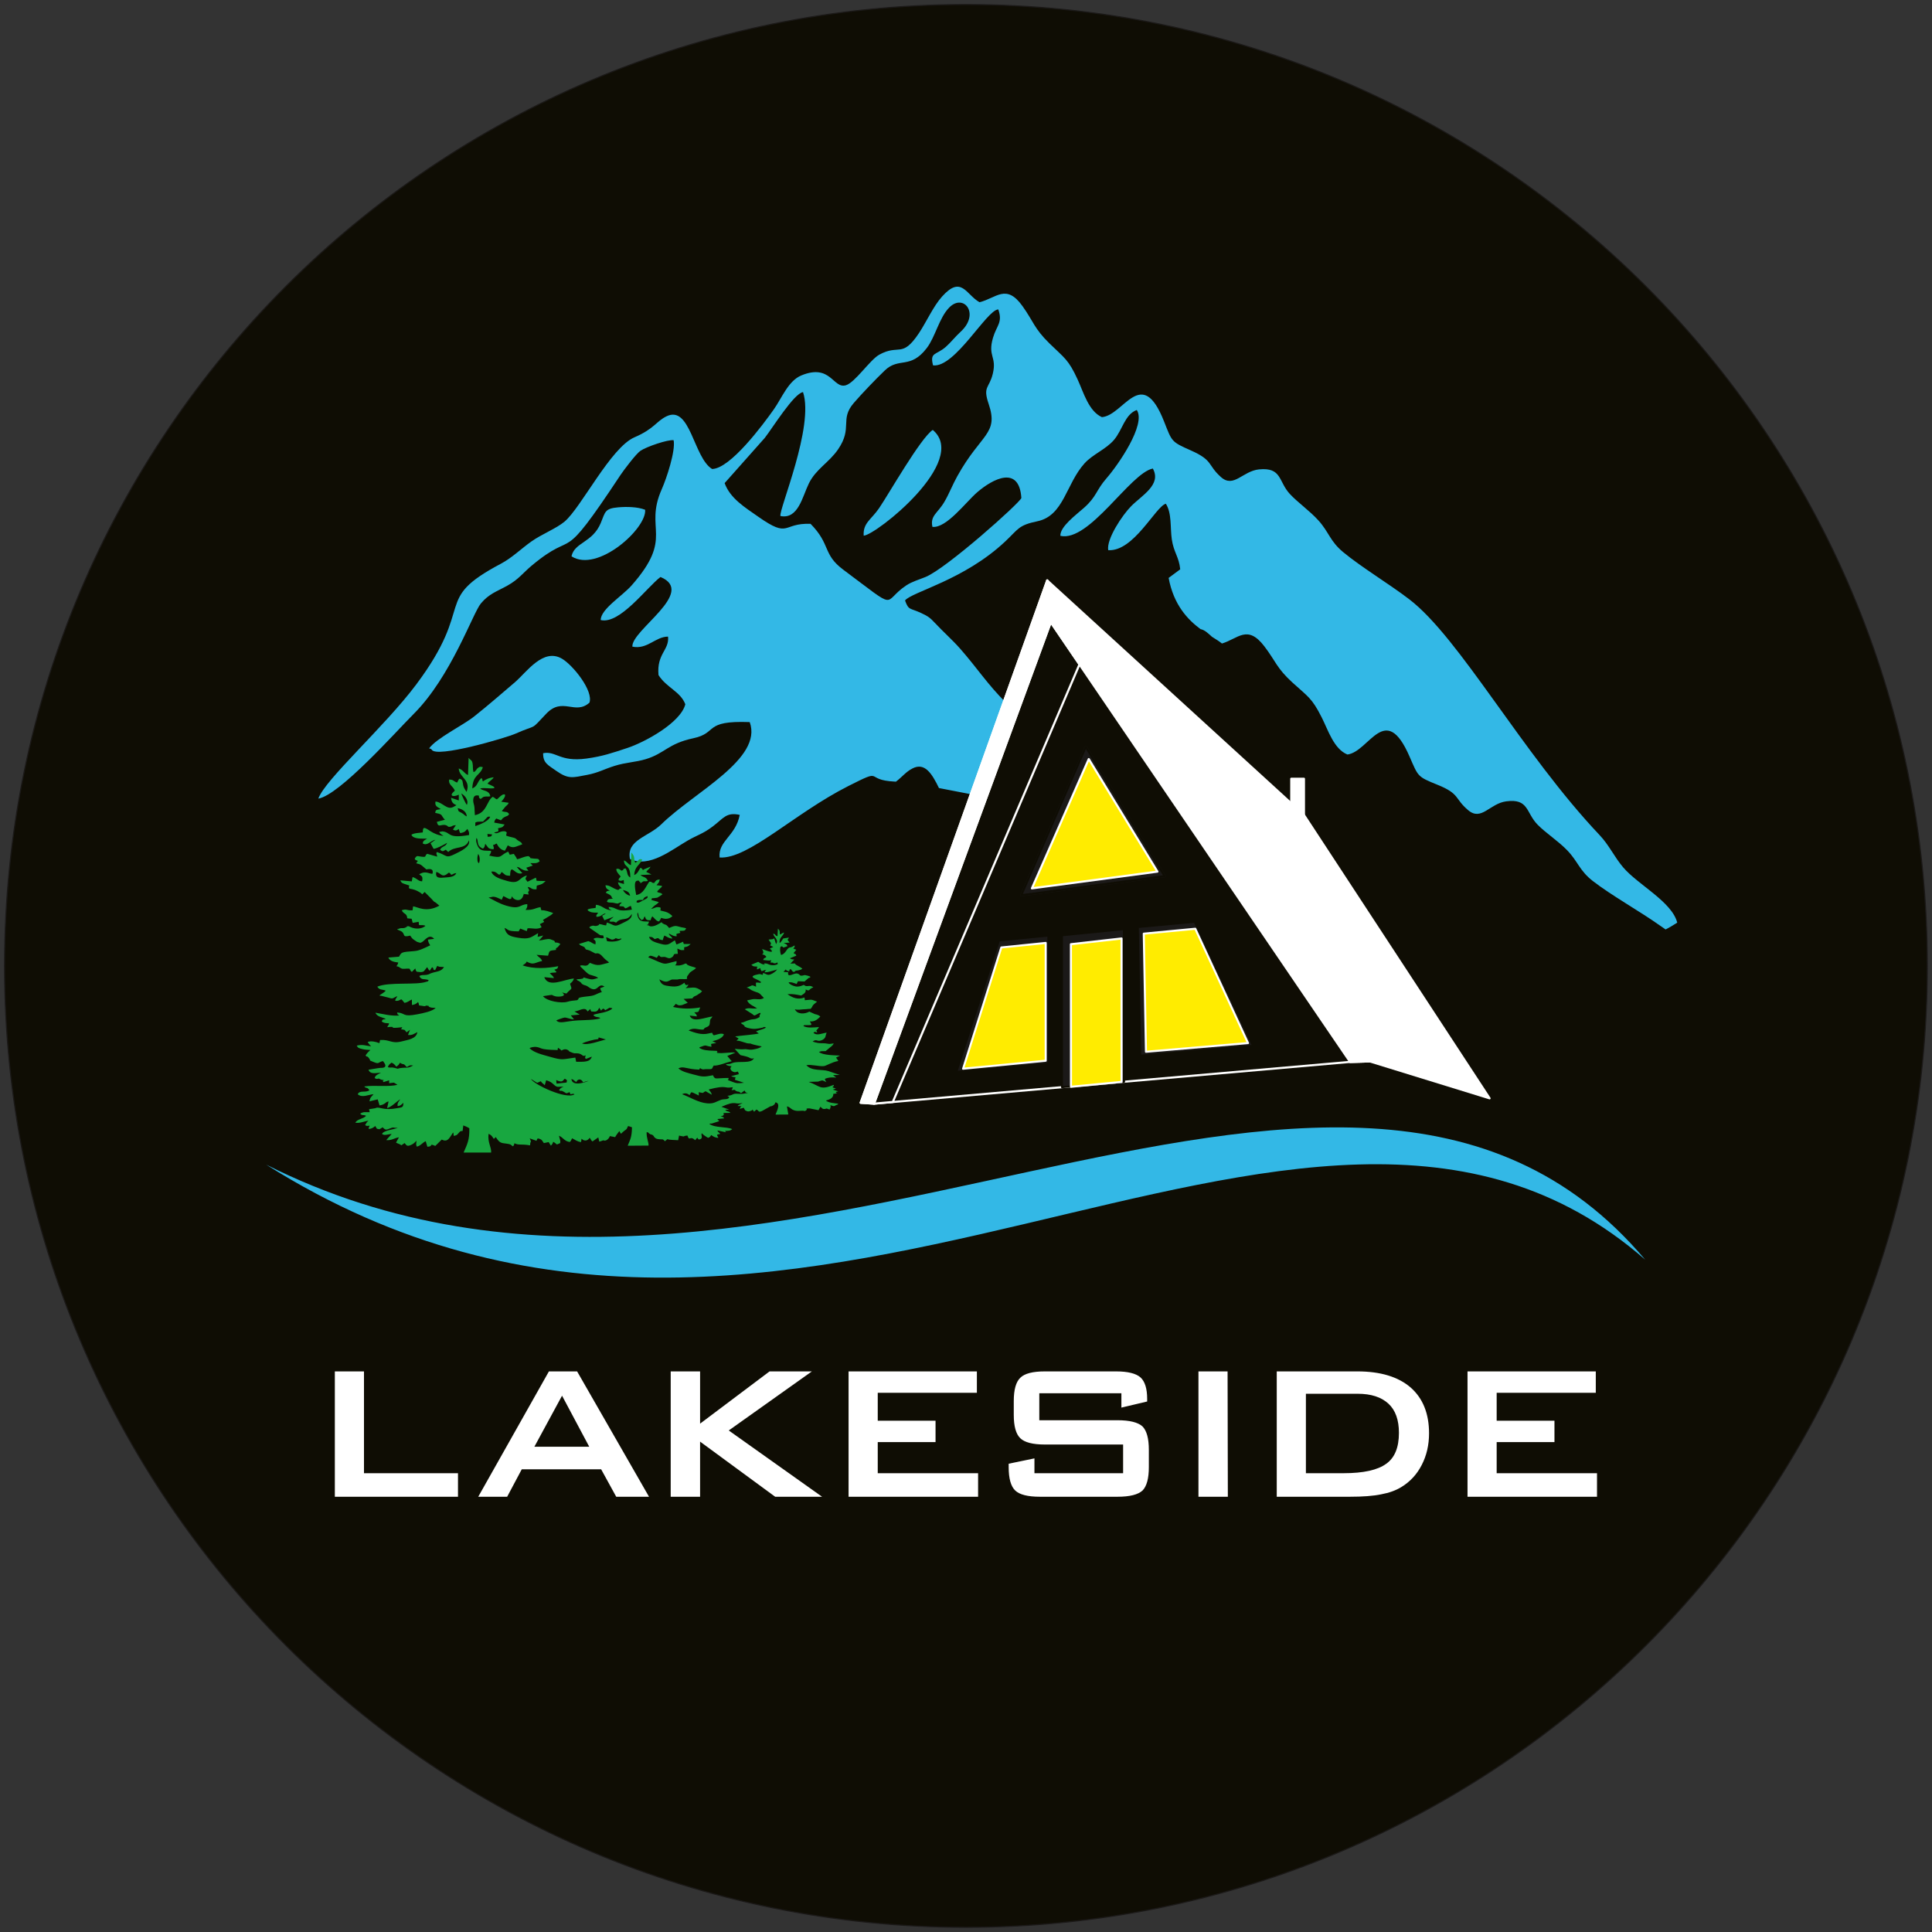 <?xml version="1.0" encoding="UTF-8" standalone="no"?> <svg xmlns="http://www.w3.org/2000/svg" xmlns:xlink="http://www.w3.org/1999/xlink" xmlns:serif="http://www.serif.com/" width="100%" height="100%" viewBox="0 0 4167 4167" version="1.1" xml:space="preserve" style="fill-rule:evenodd;clip-rule:evenodd;"><rect x="0" y="0" width="4167" height="4167" fill="#333333" stroke="none"/><path d="M2083.31,9.809c1145.18,-0 2073.55,928.365 2073.55,2073.48c-0,1145.2 -928.365,2073.57 -2073.55,2073.57c-1145.13,-0 -2073.5,-928.365 -2073.5,-2073.57c-0,-1145.12 928.365,-2073.48 2073.5,-2073.48Z" style="fill:#0f0d04;stroke:#1b1918;stroke-width:2.36px;"></path><path d="M722.19,3228.23l0,-270.344l62.858,-0l0,219.569l202.754,0l0,50.775l-265.612,-0Zm430.379,-107.902l118.316,-0l-58.65,-110.063l-59.666,110.063Zm-121.082,107.902l152.421,-270.344l60.828,-0l155.091,270.344l-70.734,-0l-32.485,-59.158l-171.284,0l-31.47,59.158l-62.367,-0Zm415.103,-0l-0,-270.344l63.382,-0l-0,112.683l149.851,-112.683l91.266,-0l-179.274,127.402l201.28,142.942l-101.172,-0l-161.951,-118.889l-0,118.889l-63.382,-0Zm383.632,-0l0,-270.344l276.747,-0l-0,46.108l-213.823,-0l0,60.254l124.668,0l0,46.108l-124.668,0l0,67.099l216.442,0l0,50.775l-279.366,-0Zm588.418,-223.156l-177.048,0l0,58.143l168.664,-0c26.296,-0 44.324,4.552 54.049,13.492c9.022,9.284 13.558,26.034 13.558,50.348l-0,37.152c-0,24.495 -4.536,41.262 -13.558,50.529c-9.725,8.956 -27.753,13.492 -54.049,13.492l-167.125,-0c-26.476,-0 -44.258,-4.536 -53.525,-13.492c-9.349,-9.022 -14.081,-25.772 -14.081,-50.529l-0,-7.221l55.588,-11.51l0,31.977l191.243,0l0,-61.859l-168.729,-0c-26.1,-0 -43.751,-4.536 -53.018,-13.557c-9.349,-8.957 -14.081,-25.707 -14.081,-50.267l-0,-29.931c-0,-24.56 4.732,-41.327 14.081,-50.218c9.202,-9.202 26.787,-13.737 53.018,-13.737l153.502,-0c25.51,-0 43.177,4.404 52.952,13.164c9.398,8.76 14.147,24.118 14.147,46.059l-0,5.682l-55.588,13.18l-0,-30.897Zm166.224,223.156l0,-270.344l62.809,-0l0.573,270.344l-63.382,-0Zm231.735,-50.775l81.229,0c43.047,0 73.747,-6.844 92.167,-20.467c18.159,-12.918 27.246,-34.99 27.246,-66.525c-0,-27.95 -7.483,-48.925 -22.514,-62.875c-15.424,-14.327 -37.61,-21.482 -66.46,-21.482l-111.668,-0l0,171.349Zm-62.874,50.775l-0,-270.344l173.969,-0c49.628,-0 87.942,11.576 114.746,34.663c26.541,23.348 39.771,56.341 39.771,98.945c0,25.003 -5.239,47.713 -15.735,68.114c-10.348,20.271 -25.002,36.137 -43.996,47.713c-11.838,7.286 -26.345,12.542 -43.488,15.669c-16.766,3.521 -39.28,5.24 -67.541,5.24l-157.726,-0Zm411.451,-0l0,-270.344l276.681,-0l-0,46.108l-213.806,-0l-0,60.254l124.652,0l-0,46.108l-124.652,0l-0,67.099l216.426,0l-0,50.775l-279.301,-0Z" style="fill:#fff;"></path><path d="M574.058,2511.89c1078.09,543.472 2318.78,-571.47 2974.36,205.063c-743.655,-650.277 -1835.31,513.393 -2974.36,-205.063Z" style="fill:#33b8e6;"></path><path d="M2012.43,788.061c47.336,5.633 115.843,-120.117 140.714,-120.69c9.988,28.589 -3.635,34.352 -11.445,61.205c-11.838,40.623 8.694,40.05 -0.442,77.709c-7.745,31.732 -21.941,26.672 -8.957,64.725c22.318,65.69 -16.308,63.513 -67.802,156.514c-10.299,18.552 -17.144,36.972 -27.508,54.688c-14.507,24.937 -31.274,29.8 -25.903,54.164c30.258,3.455 72.404,-53.902 96.833,-74.827c33.517,-28.785 90.251,-58.781 94.983,12.542c-2.881,10.299 -161.23,151.767 -206.52,170.318c-14.261,5.894 -29.095,9.857 -41.834,18.289c-54.36,36.333 -12.526,57.832 -135.852,-34.024c-44.699,-33.32 -26.41,-54.164 -70.471,-98.88c-61.794,-2.178 -44.389,32.616 -112.503,-15.097c-28.719,-20.139 -60.959,-39.656 -72.797,-72.715l86.665,-97.602c16.374,-20.975 62.94,-96.13 82.392,-98.635c24.61,73.878 -52.264,253.037 -48.744,267.233c38.445,7.679 47.336,-41.834 61.401,-70.357c15.293,-31.143 43.554,-44.962 63.054,-73.55c32.109,-46.943 2.817,-64.086 33.845,-99.977c17.781,-20.598 47.074,-51.102 66.771,-70.03c30.569,-29.423 54.933,-1.785 90.497,-48.22c18.748,-24.495 26.672,-65.183 48.367,-87.369c30.946,-31.798 67.214,12.984 24.937,51.871c-11.707,10.676 -21.94,23.922 -32.37,32.993c-21.171,18.289 -34.663,10.757 -27.311,39.722Zm-476.553,223.467c-40.099,-24.43 -46.763,-138.341 -98.111,-113.715c-22.448,10.741 -26.23,26.869 -69.276,45.355c-51.233,21.99 -115.123,151.832 -150.817,181.828c-17.585,14.786 -49.367,27.181 -71.373,42.735c-22.251,15.719 -41.834,35.302 -65.69,47.959c-149.851,79.379 -52.576,86.468 -182.926,260.7c-67.721,90.562 -196.728,204.866 -211.121,246.111c46.174,-7.794 166.798,-143.777 205.751,-182.729c80.656,-80.591 127.468,-217.327 144.742,-238.056c17.651,-21.236 34.483,-25.903 57.176,-38.559c24.626,-13.689 33.141,-27 52.641,-43.309c99.912,-83.341 55.589,9.923 191.489,-195.451c7.303,-10.937 33.452,-45.551 42.866,-52.002c13.165,-9.022 59.731,-24.823 71.7,-22.907c4.405,23.283 -15.358,82.457 -25.592,105.544c-39.018,87.877 27.639,102.581 -65.166,207.732c-20.222,22.906 -66.968,51.429 -66.461,74.581c41.245,9.841 99.077,-70.357 128.877,-92.871c78.544,32.747 -63.448,114.812 -60.632,150.244c32.551,6.517 49.432,-21.564 76.94,-21.678c2.881,29.407 -24.757,36.513 -20.598,83.014c17.405,27.311 47.336,35.301 57.831,62.94c-10.184,39.968 -87.566,81.933 -125.11,94.262c-32.747,10.823 -53.214,18.044 -88.516,22.841c-57.504,7.745 -65.052,-17.012 -93.067,-11.576c-0.197,21.106 9.726,24.937 28.588,38.249c26.1,18.289 35.252,14.392 66.591,8.449c24.102,-4.618 35.875,-12.166 58.765,-19.321c24.691,-7.745 45.863,-7.941 67.427,-14.523c41.441,-12.592 47.778,-33.452 102.711,-45.159c53.787,-11.445 20.663,-38.56 121.525,-34.794c28.653,79.576 -119.92,150.948 -190.605,220.34c-28.015,27.442 -75.974,33.713 -67.721,74.843c41.752,20.271 90.431,-20.09 124.717,-39.788c21.417,-12.28 32.485,-14.196 53.984,-30.438c23.283,-17.602 28.965,-31.225 58.077,-24.822c-8.891,46.042 -47.025,56.03 -43.439,91.904c61.728,4.094 160.412,-94.721 277.335,-153.944c80.706,-40.868 32.044,-12.984 100.665,-9.726l2.309,0.131c14.703,-11.314 21.04,-20.909 35.563,-28.457c26.853,-14.081 42.408,11.642 57.242,42.211c34.663,6.582 72.404,14.327 109.114,20.663c26.983,-30.454 52.313,-67.672 64.348,-86.026c10.544,-16.063 19.435,-37.103 31.781,-53.476c-21.04,-22.383 -41.966,-46.632 -60.058,-64.594c-40.934,-40.623 -61.974,-74.516 -99.65,-117.366c-16.046,-18.24 -36.464,-36.333 -53.476,-54.557c-11.691,-12.476 -15.669,-15.227 -30.881,-22.333c-24.052,-11.183 -26.426,-4.978 -34.351,-26.918c15.031,-18.748 127.091,-43.62 215.869,-127.027c28.965,-27.18 28.326,-35.17 69.457,-43.75c57.373,-11.952 61.646,-80.394 101.827,-124.914c17.52,-19.435 46.173,-30.307 63.382,-50.398c18.6,-21.678 23.332,-55.129 49.301,-64.724c20.663,31.273 -40.869,119.412 -65.233,147.231c-22.89,26.23 -20.974,39.28 -48.613,63.775c-17.257,15.342 -51.871,40.606 -50.971,60.435c62.547,14.13 150.179,-135.082 199.43,-145.185c19.37,34.663 -23.545,57.815 -46.566,81.033c-19.255,19.386 -53.853,71.258 -49.628,95.114c55.195,3.39 101.745,-93.837 124.259,-100.222c13.246,20.598 9.153,51.806 12.869,76.874c4.208,28.522 15.408,37.282 18.159,64.593l-25.003,18.552c10.741,57.946 40.934,89.809 68.884,110.521c8.76,1.605 16.242,8.825 24.56,16.439c8.629,5.436 16.177,10.037 21.548,14.524c34.728,-10.365 54.884,-41.638 91.266,5.812c24.757,32.305 26.542,47.074 60.582,78.168c33.697,30.815 42.015,32.992 63.563,75.907c13.753,27.312 26.034,67.607 55.146,79.511c47.188,-5.698 81.606,-116.351 134.116,4.535c18.928,43.488 16.684,43.112 60.254,60.762c49.187,19.829 36.202,29.751 66.379,54.999c28.523,23.807 46.304,-14.638 81.868,-19.304c48.94,-6.468 42.211,24.56 67.737,50.463c17.913,18.224 44.323,34.99 64.086,55.506c22.956,23.922 26.296,43.816 55.065,66.019c40.819,31.584 100.877,64.79 145.774,96.702c3.896,2.816 7.548,5.305 11.003,7.679c7.286,-3.651 15.473,-8.449 25.133,-14.72c-11.445,-45.092 -84.553,-81.605 -116.531,-119.15c-19.124,-22.448 -30.258,-47.909 -51.052,-69.85c-167.633,-177.096 -301.241,-425.14 -410.748,-508.727c-43.799,-33.451 -102.711,-68.687 -142.434,-101.63c-28.015,-23.218 -30.635,-43.177 -52.821,-67.803c-19.059,-21.237 -44.847,-38.888 -62.17,-57.684c-24.626,-26.804 -16.881,-57.504 -66.002,-52.772c-35.694,3.454 -54.753,41.261 -82.457,16.504c-29.358,-26.279 -16.046,-35.694 -64.529,-57.242c-42.915,-19.059 -40.737,-18.682 -58.142,-62.743c-48.417,-122.54 -86.534,-13.181 -133.985,-9.153c-28.605,-12.853 -39.591,-53.46 -52.395,-81.295c-20.074,-43.619 -28.327,-46.042 -60.943,-77.955c-32.944,-32.239 -34.221,-47.074 -57.881,-80.148c-35.383,-49.563 -56.734,-17.078 -92.87,-8.498c-29.358,-16.898 -38.888,-58.65 -80.591,-12.346c-18.879,20.909 -33.779,54.803 -49.956,79.052c-36.906,55.326 -42.604,22.644 -85.634,46.501c-20.025,11.068 -52.264,60.238 -72.093,65.936c-27.818,7.925 -32.288,-47.45 -95.932,-21.236c-28.081,11.576 -41.835,48.351 -59.109,72.846c-23.332,33.074 -93.951,128.303 -133.346,128.942Zm622.457,712.774c34.729,5.37 67.656,8.956 95.098,8.367c9.399,-41.949 15.997,-85.831 11.331,-118.119c-4.798,-4.159 -9.661,-8.711 -14.589,-13.508c-21.679,18.747 -55.703,77.332 -69.015,95.687l-22.825,27.573Zm184.907,-13.623c3.193,-0.131 6.582,0.115 10.234,0.77c27.884,5.174 20.074,24.806 50.84,8.186c0.262,-25.084 -22.072,-41.834 -48.925,-55.588c-0.131,12.788 -0.966,26.935 -12.149,46.632Z" style="fill:#33b8e6;"></path><path d="M925.583,1613.96c1.653,1.294 4.208,0.459 5.55,2.948c9.923,18.682 159.774,-25.265 180.748,-34.532c49.186,-21.81 29.882,-4.487 66.264,-42.981c35.318,-37.233 62.039,3.832 93.198,-23.856c8.826,-25.789 -35.317,-80.394 -58.65,-94.476c-40.999,-24.757 -76.89,28.851 -102.22,50.529c-28.834,24.626 -57.422,49.563 -87.484,73.436c-25.723,20.401 -80.525,46.37 -97.406,68.932Z" style="fill:#33b8e6;"></path><path d="M1862.84,1155.39c26.279,-1.294 228.657,-161.116 148.95,-228.15c-26.722,18.159 -93.886,136.687 -115.63,168.665c-16.947,24.871 -35.187,31.977 -33.32,59.485Z" style="fill:#33b8e6;"></path><path d="M1232.64,1199.89c56.031,36.202 162.59,-60.107 158.824,-100.403c-16.439,-6.533 -40.05,-6.795 -58.143,-5.256c-29.292,2.506 -27.638,9.923 -37.61,33.845c-17.781,42.653 -56.669,41.376 -63.071,71.814Z" style="fill:#33b8e6;"></path><path d="M1885.09,2380.39l-28.719,-1.916l402.299,-1126.52l696.138,1037.36l-42.849,1.015l-1026.87,90.055Z" style="fill:#0f0d04;"></path><path d="M1885.09,2380.39l-28.719,-1.916l402.299,-1126.52l696.138,1037.36l-42.849,1.015l-1026.87,90.055Zm0,-0l0,-0" style="fill:none;stroke:#fff;stroke-width:4.61px;stroke-linecap:round;stroke-linejoin:round;"></path><path d="M1885.09,2380.39l40.558,-3.586l402.609,-943.904l-61.908,-90.889l-381.259,1038.38Z" style="fill:#0f0d04;"></path><path d="M1885.09,2380.39l40.558,-3.586l402.609,-943.904l-61.908,-90.889l-381.259,1038.38Zm0,-0l0,-0" style="fill:none;stroke:#fff;stroke-width:4.61px;stroke-linecap:round;stroke-linejoin:round;"></path><path d="M2202.53,1930.95l309.428,-41.262l-170.122,-278.989l-139.306,320.251Zm-0,-0l-0,-0" style="fill:none;fill-rule:nonzero;stroke:#1b1918;stroke-width:4.61px;stroke-linecap:round;stroke-linejoin:round;"></path><path d="M2202.53,1930.95l309.428,-41.262l-170.122,-278.989l-139.306,320.251Z" style="fill:#1b1918;"></path><path d="M2202.53,1930.95l309.428,-41.262l-170.122,-278.989l-139.306,320.251Zm-0,-0l-0,-0" style="fill:none;stroke:#0f0d04;stroke-width:4.61px;stroke-linecap:round;stroke-linejoin:round;"></path><path d="M2225.68,1915.99l270.671,-36.071l-148.066,-242.738l-122.605,278.809Z" style="fill:#ffec00;"></path><path d="M2225.68,1915.99l270.671,-36.071l-148.066,-242.738l-122.605,278.809Zm-0,0l0,0" style="fill:none;stroke:#fff;stroke-width:4.61px;stroke-linecap:round;stroke-linejoin:round;"></path><rect x="2785.06" y="1679.65" width="27.311" height="82.834" style="fill:#fff;stroke:#fff;stroke-width:4.61px;stroke-linecap:round;stroke-linejoin:round;"></rect><path d="M3212.76,2368.88l-400.383,-611.127l-553.705,-505.796l696.138,1037.36l-42.849,0.95l42.849,-0.95l257.95,79.559Z" style="fill:#fff;"></path><path d="M3212.76,2368.88l-400.383,-611.127l-553.705,-505.796l696.138,1037.36l-42.849,0.95l42.849,-0.95l257.95,79.559Zm-0,0l-0,0" style="fill:none;stroke:#fff;stroke-width:4.61px;stroke-linecap:round;stroke-linejoin:round;"></path><path d="M2290.47,2017.23l133.543,-13.361l0.393,329.191l-133.87,11.772l-0.066,-327.602Z" style="fill:#1b1918;"></path><path d="M2290.47,2017.23l133.543,-13.361l0.393,329.191l-133.87,11.772l-0.066,-327.602Zm0,0l0,0" style="fill:none;stroke:#0f0d04;stroke-width:4.36px;stroke-linecap:round;stroke-linejoin:round;"></path><path d="M2309.79,2036.48l109.179,-12.345l0.115,309.378l-109.179,10.479l-0.115,-307.512Z" style="fill:#ffec00;"></path><path d="M2309.79,2036.48l109.179,-12.345l0.115,309.378l-109.179,10.479l-0.115,-307.512Zm0,0l0,0" style="fill:none;stroke:#fff;stroke-width:4.51px;stroke-linecap:round;stroke-linejoin:round;"></path><path d="M2454.07,1999.44l122.736,-11.314l125.749,267.544l-243.115,21.302l-5.37,-277.532Z" style="fill:#1b1918;"></path><path d="M2454.07,1999.44l122.736,-11.314l125.749,267.544l-243.115,21.302l-5.37,-277.532Zm-0,0l0,0" style="fill:none;stroke:#0f0d04;stroke-width:4.36px;stroke-linecap:round;stroke-linejoin:round;"></path><path d="M2466.93,2013.77l111.095,-10.61l113.731,246.57l-220.094,18.731l-4.732,-254.691Z" style="fill:#ffec00;"></path><path d="M2466.93,2013.77l111.095,-10.61l113.731,246.57l-220.094,18.731l-4.732,-254.691Zm0,0l0,0" style="fill:none;stroke:#fff;stroke-width:4.44px;stroke-linecap:round;stroke-linejoin:round;"></path><path d="M2154.62,2028.42l106.559,-10.676l-0,276.239l-198.333,17.781l91.774,-283.344Z" style="fill:#1b1918;"></path><path d="M2154.62,2028.42l106.559,-10.676l-0,276.239l-198.333,17.781l91.774,-283.344Zm-0,-0l-0,-0" style="fill:none;stroke:#0f0d04;stroke-width:4.36px;stroke-linecap:round;stroke-linejoin:round;"></path><path d="M2159.68,2043.52l95.736,-9.791l0,254.052l-178.193,17.258l82.457,-261.519Z" style="fill:#ffec00;"></path><path d="M2159.68,2043.52l95.736,-9.791l0,254.052l-178.193,17.258l82.457,-261.519Zm0,-0l0,-0" style="fill:none;stroke:#fff;stroke-width:4.42px;stroke-linecap:round;stroke-linejoin:round;"></path><path d="M1885.09,2380.39l-28.719,-1.916l402.299,-1126.52l696.138,1037.36l-42.849,1.015l-645.61,-948.324l-381.259,1038.38Z" style="fill:#fff;"></path><path d="M1885.09,2380.39l-28.719,-1.916l402.299,-1126.52l696.138,1037.36l-42.849,1.015l-645.61,-948.324l-381.259,1038.38Zm0,-0l0,-0" style="fill:none;stroke:#fff;stroke-width:4.61px;stroke-linecap:round;stroke-linejoin:round;"></path><path d="M1528.65,2349.76c40.672,-10.496 31.585,-1.277 51.036,-4.798c1.343,2.424 1.081,-0.507 -1.801,6.468c4.028,-0.524 3.979,-1.163 6.664,-0.327c8.891,2.685 -8.825,-4.29 2.751,1.719c0.246,0.131 0.704,0.458 0.95,0.589c5.19,2.358 3.782,-0.524 8.76,3.324c1.866,1.408 -0.508,2.358 8.825,-4.666l1.932,3.258c3.258,2.931 -3.078,-2.816 1.719,1.343c6.075,5.239 0.328,-2.817 0.901,1.015c-12.035,2.57 -11.511,1.539 -22.268,1.277c-8.826,-0.18 -6.91,3.651 -19.37,4.552c0.377,0.245 0.95,0.573 1.146,0.769c5.371,4.274 3.717,0.639 2.374,3.259c-2.308,4.47 -11.003,2.488 -17.143,4.601c-10.937,3.782 -15.031,8.825 -29.62,7.613c-19.37,-1.539 -38.052,-13.819 -54.36,-19.697c6.206,-3.144 11.249,-2.112 15.981,2.112l3.078,-5.436c1.604,-1.212 1.408,-1.097 4.928,0.18c3.39,1.294 8.253,4.356 12.019,5.96l-0,-7.237c12.722,2.816 6.582,1.736 14.703,-2.047l13.377,7.614c-1.211,-5.501 -3.389,-6.451 -6.582,-11.445Zm-328.945,-20.271c14.834,6.959 13.999,0.246 18.486,-2.881c4.404,2.881 5.681,2.292 3.766,8.252l-21.548,2.292l-0.704,-7.663Zm69.768,1.654c-1.212,0.835 -35.105,14.785 -37.086,-3.897c6.074,1.654 5.108,3.455 10.479,6.517c0.196,-0.246 1.67,-2.685 1.866,-2.931c3.193,-3.913 9.661,-3.782 12.788,3.569c3.651,-1.342 7.81,-2.554 11.953,-3.258Zm-30.242,29.047c-17.585,12.149 -87.828,-21.106 -94.148,-33.14c17.781,10.561 10.299,9.464 21.302,4.994c3.389,5.043 5.043,4.666 8.498,8.563c0.196,-0.311 0.327,-0.884 0.393,-1.146l2.734,-9.595c8.58,2.751 11.069,4.355 17.029,9.922c7.286,6.845 9.644,3.504 20.712,3.832c-4.339,1.539 -7.483,3.52 -10.102,7.859c6.271,3.144 2.112,0.131 7.106,1.605l5.55,3.012c3.341,2.227 2.506,2.931 10.119,-0.638l1.981,4.732c6.452,-0.966 4.912,-1.867 8.826,-0Zm-402.692,-58.339c1.408,-5.109 3.963,-6.779 7.99,-9.906c5.306,2.358 6.468,4.208 10.43,8.76l4.667,-3.963c1.801,-2.177 1.539,-2.308 2.62,-4.355c6.402,2.112 0.196,0.507 4.552,2.047l2.161,0.638c1.228,0.393 1.604,0.262 1.932,0.393c0.95,0.377 0.704,0.049 2.865,2.227c2.702,2.62 -0.049,0.9 3.914,3.717c6.647,-3.848 5.37,-4.159 13.557,-3.39c-13.312,7.287 -13.312,3.521 -27.508,5.633c-9.971,1.457 -0.769,2.685 -12.853,-0.459c-8.383,-2.112 -6.468,0.639 -14.327,-1.342Zm404.346,-20.844c-28.589,3.57 -26.034,6.582 -55.196,-1.801c-16.111,-4.601 -34.221,-8.694 -43.619,-18.535c2.489,-1.801 10.299,-3.209 14.327,-2.636c13.688,1.932 4.863,5.96 46.124,6.73c0.115,-0.328 0.311,-0.901 0.377,-1.097l0.442,-3.832c3.717,2.686 4.028,1.785 7.548,6.009l3.782,-1.915c8.826,-3.259 13.492,4.028 13.558,4.093l7.417,2.931c6.009,1.539 1.474,0.638 7.81,0.769c14.262,0.262 11.314,8.826 19.812,4.356c-2.358,7.99 -1.146,5.239 0.524,7.794l12.657,-4.847c-3.766,12.28 -16.619,11.003 -33.762,11.052l-1.801,-9.071Zm50.348,-43.439l15.539,4.356c-10.872,2.374 -40.623,13.884 -51.43,8.514c7.991,-3.717 25.838,-8.58 34.991,-9.349l0.9,-3.521Zm23.398,-64.086c0.393,0.066 0.966,0.197 1.277,0.328c3.013,0.9 0.328,-1.212 4.863,1.277c-9.022,8.629 -30.127,10.233 -37.413,12.542c-0.443,0.114 -1.016,0.442 -1.343,0.507l-2.374,1.409c5.452,5.943 10.626,2.685 15.293,6.516c-9.088,4.094 -37.479,4.159 -48.925,4.798c-26.738,1.539 -38.314,8.252 -46.173,0.065c2.227,-1.473 15.015,-5.878 17.389,-6.14c5.239,-0.573 11.314,3.455 20.794,3.782l-6.91,-8.514l19.239,-1.785l-11.314,-6.664c7.745,-1.277 8.76,-2.554 14.835,-4.404c11.068,-3.324 11.707,2.554 13.492,4.29l6.025,-5.256c0.246,2.57 0.508,3.144 2.112,5.436c10.348,0.704 12.853,0.835 16.947,-8.187l3.897,6.271c5.698,-7.09 5.878,-3.324 7.106,-2.751l2.227,1.851l8.956,-5.371Zm26.165,-148.574c-5.829,5.878 -21.941,7.106 -31.666,4.929l-1.916,-8.253c9.087,1.605 11.199,9.268 20.974,1.785c9.726,2.047 -8.055,-2.227 3.521,1.408c5.829,1.801 4.421,-1.784 9.087,0.131Zm45.928,-83.849c1.719,-3.962 2.358,-5.943 10.102,-8.383c-0.9,3.782 2.997,3.013 -11.199,10.053c-6.517,3.324 -7.859,5.043 -12.722,3.635l0.442,-3.52c5.19,-2.62 6.975,-1.719 13.377,-1.785Zm-27.639,-9.087c-6.14,-1.408 -12.542,-6.075 -15.407,-12.526c9.005,2.685 13.492,4.028 15.407,12.526Zm-374.856,-48.859c-3.652,8.629 -15.228,8.694 -24.38,9.53c-12.019,1.015 -21.548,2.046 -18.928,-11.953c11.707,2.62 11.707,14.638 27.18,1.392c5.698,2.112 3.455,6.795 4.863,3.651c0.131,-0.262 0.442,0.704 0.769,1.031c5.502,-1.981 3.897,-2.881 10.496,-3.651Zm48.859,-21.302c-1.916,-1.785 -3.455,-1.719 -3.455,-9.726c-0.066,-4.093 0.9,-7.548 1.719,-10.348c3.34,4.405 4.552,13.099 1.736,20.074Zm18.223,-63.12l10.037,0.95c-2.096,3.847 0.459,4.617 -9.529,5.19l-0.508,-6.14Zm-1.539,-34.794c2.505,-2.047 0.639,-2.882 7.483,-2.374c-2.8,9.153 -21.99,16.832 -32.092,20.221c0.442,-7.744 -1.998,-7.81 4.781,-9.283c0.966,-0.262 9.726,-0.262 11.903,-0.443l7.925,-8.121Zm-42.98,-3.013c-6.255,-2.685 -4.798,-4.093 -11.118,-7.613c-7.483,-4.159 -6.337,-1.851 -8.514,-10.234c10.626,2.112 18.927,7.679 19.632,17.847Zm-11.822,-49.497c5.567,2.931 16.75,13.492 11.953,24.56c-2.62,-2.374 -11.708,-22.333 -11.953,-24.56Zm23.66,-10.692c1.146,-30.373 16.815,-27.18 22.775,-45.846c-4.29,-1.67 -7.04,-1.735 -11.265,2.047c-3.127,2.751 -1.277,2.096 -3.962,4.846c-2.62,2.817 -0.901,2.244 -5.06,3.341c-1.915,-7.368 -0.573,-12.346 -1.915,-19.01c-1.589,-7.483 -4.863,-6.582 -8.498,-11.445l-1.277,36.906c-7.745,-2.685 -9.988,-10.807 -20.025,-14.065c1.146,19.828 27.049,24.495 16.815,50.529c-2.619,-4.028 -5.943,-8.776 -7.024,-13.623c-2.112,-9.022 0.18,-11.904 -8.006,-14.965c-3.57,3.127 -0.508,0.114 -2.817,3.831c-0.245,0.377 -1.015,1.981 -1.211,2.309l-1.212,2.357c-8.563,-3.127 -7.81,-6.647 -17.274,-6.451c-1.785,11.38 7.876,13.23 12.411,23.906l-2.112,1.801c-10.807,9.595 -1.654,12.656 10.561,6.844l-0,12.411l-16.636,-5.763c0.77,10.168 4.863,13.049 11.576,16.062l-5.943,3.324c-14.327,8.301 -23.48,-9.726 -39.215,-11.331c-2.227,10.496 4.863,11.904 11.462,16.374c-9.726,2.112 -10.561,0.131 -12.231,8.007c5.321,1.784 11.134,1.457 14.015,5.485c0.311,0.458 6.582,10.937 7.86,9.218l-18.224,4.798c3.013,14.457 9.333,3.7 19.894,7.351c5.305,1.801 2.619,4.159 9.202,3.193c5.059,-0.688 2.046,-2.554 11.969,-3.504l-6.337,9.71c5.371,2.947 7.941,2.112 12.542,-1.343l0.573,2.178c0.131,0.458 0.704,2.046 0.835,2.489c1.409,3.52 0.131,1.67 2.047,4.224c2.554,-0.639 3.258,-0.639 6.009,-1.588c5.371,-1.867 4.732,-3.275 9.202,-7.368c3.013,5.632 3.913,6.14 3.586,13.049c-48.089,8.449 -38.118,-5.943 -57.619,-7.925l-7.106,1.409c3.013,4.863 6.14,5.747 9.595,8.383c-10.43,-0.835 -21.105,-5.387 -28.277,-10.184c-14.327,-9.645 -16.177,-9.53 -16.423,2.701c-8.006,1.146 -19.582,1.277 -24.56,5.109c3.831,9.595 22.055,8.186 33.828,8.317c-4.732,3.324 -9.219,4.159 -9.268,10.43c10.037,6.01 17.078,-6.598 27.246,-8.006l-10.495,7.548l6.582,12.1c8.579,-1.293 21.564,-8.711 29.177,-13.05c-3.078,8.826 -12.165,7.025 -15.162,15.031c5.371,4.405 6.141,3.39 12.281,-0.196l5.239,5.043c13.688,-14.065 37.103,-4.339 44.651,-25.199c4.273,13.623 -18.993,23.922 -29.112,28.981c-21.99,11.003 -17.012,3.455 -39.968,-3.831c-2.751,3.831 0.196,4.601 0.638,9.971l-21.613,-6.14c-6.778,4.536 0.573,7.81 -12.804,6.14c-9.202,-1.146 -9.398,-3.193 -14.13,4.421c2.308,4.143 0.393,1.277 3.962,3.57c0.131,0.131 2.816,1.097 2.882,1.097l-3.651,5.239c6.729,1.916 7.875,1.474 12.28,4.929l9.726,8.366c8.825,-1.981 16.062,-0.884 13.18,9.219c-6.074,0.638 -12.476,-5.06 -22.448,-1.785l-5.059,2.292c-0.18,-0.376 -0.835,0.393 -1.146,0.704c5.698,4.667 8.121,3.848 6.336,15.097c-7.875,0.393 -10.43,-6.009 -20.532,-9.153c-0.262,0.393 -0.328,1.032 -0.393,1.294l-1.408,8.055l-24.675,-2.243c2.488,6.468 5.174,6.337 12.918,9.022c13.803,4.732 1.916,0.065 6.517,8.76c10.561,1.916 14.261,3.193 23.087,8.449c1.473,0.884 1.85,1.342 3.078,2.357c0.18,0.197 0.77,1.147 0.884,0.901c0.131,-0.328 0.59,0.638 0.77,0.769l5.125,-5.124l15.735,15.8c5.108,5.436 1.784,3.324 8.432,7.221l7.679,6.467c-28.85,15.932 -47.516,2.375 -56.734,1.474l-1.146,8.498c-14.016,0.9 -11.134,-3.701 -23.349,-0.115c4.355,9.53 10.938,5.436 11.969,17.454l9.399,0.967l2.243,8.825l12.853,-2.243l0.77,6.975c5.108,0.638 10.168,-0.704 13.868,1.785c-8.318,7.171 -21.81,7.286 -32.109,2.554c-3.192,-1.474 -3.635,-2.554 -6.909,-1.474c-9.006,3.013 8.072,-4.142 -2.866,1.998c-4.682,2.62 -7.106,1.392 -11.903,1.915l-5.878,1.916c-0.262,-0.376 -0.901,0.508 -1.277,0.835c2.046,1.015 5.55,2.227 7.924,3.455c11.249,5.813 0.901,14.769 20.14,9.775c3.782,5.125 3.389,5.895 9.153,9.726l5.305,3.586c0.327,0.131 3.847,1.277 3.897,1.277c4.617,0.966 2.57,1.654 7.499,-0.835c5.55,-2.882 15.211,-19.059 25.772,-6.713l-13.312,1.539c0.639,6.14 2.44,8.187 4.863,12.411l-7.99,3.766c-8.76,3.897 -16.128,7.81 -26.411,8.629c-27.95,2.177 -27.262,2.112 -32.878,12.1l-23.038,1.85c3.406,7.679 11.593,9.53 21.368,10.676c-1.474,6.14 -1.146,2.947 -3.832,8.055c5.813,0.77 6.271,2.702 10.037,4.552c4.798,2.358 10.676,0 17.782,0.573c3.766,4.667 1.736,5.174 5.502,7.041c2.685,-2.882 5.567,-5.829 7.286,-7.483c1.801,5.502 0.131,3.259 3.209,7.156c5.616,0.507 10.741,1.981 15.408,-1.147l6.205,-7.744c0.131,-0.573 0.508,-0.639 0.835,-0.95c0.639,1.146 2.112,3.897 2.686,4.601c2.816,3.7 -0.77,0.196 2.881,2.947l4.978,-7.499c6.975,4.929 -1.981,3.848 6.533,6.468l4.601,-9.219c6.517,2.309 -0,1.671 14.589,2.44c-5.256,8.76 -12.673,9.087 -24.25,12.149c-7.482,1.981 -6.582,3.783 -14.13,4.798c-6.337,0.835 -9.988,-0.639 -14.785,2.554c4.29,9.791 10.937,4.863 20.287,8.776c-3.39,4.405 -0.639,1.85 -5.256,3.504c-21.679,7.745 -80.771,-0.311 -105.79,10.627c5.256,7.793 9.595,5.174 18.24,8.497c-3.389,4.421 -10.053,7.238 -13.623,10.365c1.409,0.704 1.589,0.639 4.405,0.901l17.078,4.339c8.317,3.078 8.579,-0.508 17.208,-3.701c-2.489,5.878 -4.028,4.405 -4.601,9.906c6.32,0.966 8.121,-0.819 13.05,-3.127c4.47,3.389 3.127,3.766 6.959,7.679c7.613,-1.277 9.726,-4.617 15.931,-7.172l0.131,11.773c6.075,-0.704 9.841,-2.816 13.23,-6.468l1.67,4.225c0.573,1.915 -0.835,-1.015 0.508,3.143c4.29,0.246 7.81,1.343 10.102,1.523c9.218,0.77 -1.342,-1.981 7.237,-0.949c8.498,0.949 -1.85,0.704 7.548,3.765c3.455,1.097 6.583,0.508 10.938,1.343c-8.825,7.417 -25.461,10.692 -39.149,13.377c-33.828,6.648 -24.692,-2.619 -44.127,-3.847c1.719,5.567 -0.573,2.619 4.928,6.598c-18.174,1.474 -34.99,-3.324 -51.691,-6.075c3.455,8.826 14.523,9.579 22.579,13.492c-7.286,2.293 -6.14,-0.769 -8.956,5.305c5.19,4.094 8.187,3.324 15.866,4.159c-1.146,5.747 -1.081,1.85 -3.962,8.252c25.46,-2.816 -4.601,4.29 32.043,0.131c0.376,1.72 -0.835,2.555 -2.686,4.159c11.838,2.686 5.698,-0.589 12.346,6.828l7.352,-5.436l-4.225,11.003c9.153,1.539 14.262,-3.324 20.156,-6.009c-2.177,14.654 -20.336,16.505 -33.516,19.959c-22.514,5.813 -25.265,-4.289 -46.632,-3.012c-2.882,6.025 0.966,3.324 -2.244,6.713c-6.893,-2.8 -17.323,-5.371 -24.871,-2.358c3.193,4.536 3.651,5.371 7.483,9.333c-12.411,-1.408 -17.913,-4.666 -31.028,-1.539c2.505,5.059 5.059,5.763 11.969,7.434c5.305,1.342 11.51,1.784 17.454,2.046c-4.028,4.094 -6.648,5.682 -10.299,11.691c4.486,6.337 0.131,-0.819 5.06,3.455c0.262,0.262 0.704,0.589 0.966,0.835l2.292,3.193c4.29,6.091 -3.766,1.162 7.876,6.271c13.491,5.894 10.037,1.228 21.105,-1.589c14.261,16.44 -4.028,14.573 -5.501,14.704c-6.468,0.573 -16.882,2.751 -25.461,3.962c3.585,10.938 16.766,6.714 26.869,6.402c-6.009,3.39 -12.28,5.109 -13.558,11.642c6.714,3.831 5.878,0 9.972,1.408c0.507,0.197 3.324,2.554 9.791,2.997c-3.455,2.685 -2.112,1.604 -0.769,4.224l12.149,-3.832l-0,6.272c2.685,-0.197 9.087,-1.343 10.545,-1.097l7.433,4.42c-19.124,5.24 -49.448,0.377 -71.634,3.635c4.797,5.567 6.009,0.066 11.052,8.187c-8.302,6.206 -20.975,-1.015 -25.134,8.711c9.857,8.252 22.58,0.769 34.09,-0.197c-4.273,5.944 -6.959,5.305 -8.76,15.473l17.782,-4.339l3.897,13.05c3.782,-0.458 6.975,-1.539 9.988,-3.275c6.32,-3.7 2.292,-3.323 9.529,-5.305l-3.143,14.589c10.43,-3.455 19.451,-13.688 28.342,-19.321c-2.439,4.601 -6.647,7.041 -5.763,14.704c5.19,0.196 9.791,-4.028 12.345,-7.09c0.328,10.61 -2.75,9.726 -12.853,11.642c-30.766,5.878 -37.413,-3.586 -46.239,-0.459c-0.393,0.131 -0.769,0.459 -1.211,0.59l-13.689,2.161l1.523,6.337c-9.137,0.442 -13.492,-1.539 -20.533,3.323c5.453,5.256 5.96,1.163 12.739,4.667c-7.286,7.483 -18.289,6.091 -23.349,14.72c10.168,1.719 18.093,-2.816 28.392,-4.225l-2.227,2.113c-0.262,0.262 -0.704,0.704 -1.031,1.015l-3.897,6.205c4.159,2.882 3.586,1.67 9.791,1.343c-1.735,4.928 -2.881,4.093 -1.67,7.172c6.713,-0.966 9.202,-2.686 13.82,-6.468l1.211,2.178c2.554,3.962 1.015,3.651 5.567,4.355c2.997,0.508 -0.065,1.408 4.47,-0.9c2.047,-0.95 1.67,-1.278 4.601,-2.948l1.801,1.932c4.29,4.028 6.386,3.832 12.919,1.016c9.971,-4.29 7.221,-1.016 18.093,-1.785c-7.991,3.7 -30.881,5.239 -34.155,13.295c5.632,4.356 12.411,0.459 20.794,0.066l-11.707,13.18c11.33,1.212 17.208,-4.29 27.376,-6.074l-6.271,11.51c4.487,2.62 8.056,2.62 11.446,5.813l7.106,-4.863c4.159,4.552 4.355,7.941 13.115,4.355c5.632,-2.308 9.022,-5.501 12.411,-9.463c-0.196,6.844 -1.736,7.482 0.819,12.853c8.448,-2.047 12.345,-8.826 19.124,-11.773l3.586,11.969c14.327,-0.393 1.85,-8.252 17.077,-1.735l13.951,-13.803c13.361,7.482 17.716,-5.895 24.495,-15.293c1.719,3.013 0.18,4.421 1.719,7.614c6.648,-2.244 5.567,-1.032 10.233,-6.403c4.028,-4.601 3.586,-4.158 8.515,-4.404l1.473,-11.969c1.85,0.458 10.037,4.028 13.034,6.205c0.524,24.954 -4.208,33.517 -12.33,52.314l59.354,-0.049c0.754,-12.346 -7.81,-21.122 -5.567,-40.295c5.617,2.095 7.86,5.501 11.004,10.479c4.158,-0.704 1.981,-3.062 4.731,-3.259c9.645,15.342 13.099,11.773 28.081,14.769c5.485,1.097 3.504,1.932 8.94,4.929c1.605,-1.981 0.77,-0.442 2.309,-3.652c0.196,-0.376 0.573,-2.423 0.704,-2.996c9.595,4.863 13.95,1.146 33.828,4.536c0.131,-11.38 4.224,-4.225 -0.819,-15.031l14.638,5.255c1.801,-3.34 0.573,-6.467 6.533,-4.289c5.682,2.046 5.174,3.52 9.333,9.202l10.364,-2.162l4.667,7.598c2.751,-2.555 1.277,-0.573 3.651,-4.47c1.392,-2.44 0.573,-1.409 1.392,-3.783c10.495,5.502 3.979,7.941 15.031,2.882c1.343,-5.747 -0.95,-8.318 -2.554,-15.981c9.021,3.766 11.903,12.215 23.545,13.558c3.897,-4.225 2.112,-3.717 4.863,-7.991c7.155,3.439 9.398,6.452 19.173,8.302c0.131,-0.311 0.197,-0.819 0.197,-0.95l0.393,-1.981c-0,-0.196 0.114,-0.77 0.114,-1.032c0.59,-3.962 -0.507,-0.245 0.459,-3.323l3.635,2.685c5.37,2.554 10.495,0.507 13.819,-4.863c2.947,3.258 2.882,5.894 6.14,7.941l12.542,-8.711l2.047,9.088c5.108,-1.015 5.943,-2.243 8.629,-2.62c4.093,-0.508 0.196,1.654 5.37,0.131c4.225,-1.228 7.745,-5.764 8.891,-9.415l11.396,2.243c2.227,-4.224 5.944,-9.202 9.137,-13.115c4.289,9.022 2.685,5.436 10.299,-0.246l5.125,-3.847c4.912,-7.991 0.049,-7.86 11.756,-3.963c-0.442,19.894 -2.882,24.626 -9.268,39.723l44.897,-0.328c0.9,-6.075 -4.732,-16.242 -4.028,-29.03c6.009,1.408 2.358,0.769 6.009,3.389c4.29,3.127 4.028,0.573 7.286,3.258c3.848,3.144 1.343,2.309 3.651,4.618c3.897,3.897 6.337,3.7 12.919,4.273c6.075,0.573 4.732,-1.146 9.53,4.094l5.436,-4.47c3.896,1.981 16.635,1.653 23.217,2.292l1.736,-9.267c-0,-0.312 -0.066,-0.508 -0,-0.705c16.881,3.586 4.977,1.081 18.158,-0.131c4.929,14.262 4.798,-1.342 16.75,10.103c9.022,-12.395 1.998,2.505 12.231,-2.8c4.601,-3.275 -0.262,-7.876 1.982,-12.28c2.75,3.324 9.906,8.056 13.753,9.971c5.174,-2.243 3.324,-1.85 6.648,-6.009c4.224,3.128 8.76,6.075 15.408,5.878c-3.259,-7.089 -5.567,-6.451 4.224,-8.383c-1.916,-2.161 -2.047,-1.85 -3.651,-3.569c-2.424,-2.636 -0.639,-0 -2.62,-3.848l18.355,3.913c-0.066,-0.196 -1.343,-1.932 -1.916,-2.816c7.221,-0.458 10.61,0.18 15.408,-3.979c-12.019,-5.747 -36.579,-2.161 -49.367,-11.248c4.225,-1.671 3.39,-0.066 5.944,-0.966l15.538,-4.978l-4.159,-4.552l14.72,-1.408c-2.816,-3.897 -1.097,-2.292 -7.744,-4.143c2.947,-0.9 4.994,-1.031 6.402,-3.209c4.29,-6.451 0.245,1.408 0.311,-2.243l-0.18,-1.392c-0,-0.327 -0.262,-0.524 -0.197,-0.638l15.097,-0.262c-5.567,-5.191 -6.91,-1.539 -11.38,-6.713c2.227,-0.066 6.517,0.065 8.498,-0.328l-16.685,-6.074c33.893,-15.031 26.149,-3.586 45.666,-8.318c-0.458,0.327 -1.031,0.638 -1.408,0.835l-5.256,2.751c-3.062,1.604 -1.343,-0 -4.028,3.012l8.58,0.311c-2.374,1.097 -2.571,1.916 -4.094,5.895l8.695,-2.44l1.981,3.783c4.601,6.074 -2.178,-1.163 1.539,1.784c5.567,4.356 10.807,1.277 11.314,1.146c5.944,-2.046 2.555,-1.408 3.848,-3.061l2.489,3.258c0.196,0.327 0.835,1.277 1.146,1.719l5.125,-4.797c6.14,3.143 3.569,6.664 11.953,3.209l18.223,-10.168c1.671,-0.639 0.655,1.015 5.256,-1.605c6.648,-3.717 3.635,-7.286 6.452,-6.778c10.495,2.947 2.046,18.927 -0.836,26.279l27.639,-0.18l-3.013,-17.471c8.318,1.54 7.68,6.91 18.421,9.153c8.317,1.72 12.984,-1.097 20.663,0.901c9.218,-5.698 -1.916,-4.028 5.502,-5.698c0.327,-0.066 3.782,-0.131 4.224,-0.066l19.321,3.897l4.093,-7.482c4.274,3.716 4.732,5.436 9.841,4.862c5.829,-0.704 -2.751,-1.915 5.239,-0.573c0,0 4.421,1.72 4.683,1.785c3.831,-6.517 1.588,-8.94 1.719,-9.529c6.844,2.57 7.548,2.374 9.464,1.604l2.374,-1.408c3.57,-2.047 3.324,-0.131 5.109,-3.324c-7.794,-0.9 -20.909,-1.784 -26.673,-6.778c7.418,-1.785 15.735,-5.191 15.997,-12.788c0,-0.639 -0.131,-0.901 -0.262,-1.408c14.9,-2.243 5.567,-1.605 6.206,-2.62c1.981,-3.013 -8.76,1.015 4.732,-3.013l-11.707,-3.782c1.801,-0.639 5.436,-1.654 6.778,-2.227l-6.778,-2.374c-0.819,-4.093 3.848,-1.015 1.735,-5.501c-29.75,12.034 -28.146,2.75 -53.721,-6.517l18.797,-0.573c7.286,-0.328 -1.54,0.704 3.389,-0.77c10.037,-3.078 6.648,-1.85 15.8,1.785c-3.323,-6.386 -5.698,-6.975 3.193,-9.022c6.075,-1.408 11.445,-1.212 18.29,-0.638l-7.025,-5.371l14.393,-0.377l-24.315,-8.317c-13.23,-4.29 -35.875,0.638 -47.582,-12.723c10.938,-2.112 26.869,3.062 37.807,1.982c4.912,-0.524 17.192,-8.646 31.208,-11.069l-4.994,-7.352l8.629,-4.29c-10.168,-0.573 -37.987,-0.442 -45.47,-7.924c7.352,-2.244 4.732,-1.294 11.265,-1.605c8.122,-0.442 2.047,0.065 4.274,-1.212c0.262,-0.196 2.685,-1.981 2.947,-2.243c0.131,-0.131 0.508,-0.442 0.639,-0.573c4.421,-4.355 10.364,-6.844 12.673,-12.722c-6.468,0.638 -7.679,1.85 -13.115,0.688c-10.938,-2.358 -16.57,1.031 -32.371,-4.667c9.464,-6.844 9.022,1.408 19.517,-2.816c0.377,-0.115 0.819,-0.377 1.147,-0.508c0.311,-0.196 0.769,-0.442 1.08,-0.638c0.901,-0.508 1.228,-0.639 2.112,-1.343c5.371,-4.404 3.259,-7.286 6.533,-13.885c-10.429,1.294 -21.171,7.548 -28.719,0.262c6.451,-3.651 0.18,-2.243 8.318,-0.573c-2.505,-7.106 -3.013,-2.374 -0.639,-5.943c0.181,-0.328 1.147,-1.229 1.392,-1.54c0.197,-0.262 0.655,-0.704 0.835,-0.9c0.262,-0.377 1.981,-2.931 2.243,-3.389c-10.741,0.9 -26.099,2.685 -33.893,-2.424c4.47,-2.947 0.377,-1.342 5.24,-1.604c11.707,-0.508 15.538,1.735 8.76,-8.056c9.922,0.638 15.604,-3.259 22.71,-10.496c-2.882,-3.127 -8.449,-4.732 -11.707,-5.239l-12.019,-5.502c-10.053,5.829 -26.296,6.271 -31.159,-5.108c5.764,2.227 14.082,0.507 16.243,0.376l8.252,-0.507c3.652,-0.524 5.764,-0.524 9.53,-0.704c6.844,-7.745 -0,-4.667 13.819,-15.49c-15.031,-5.55 -8.825,-4.404 -26.28,-3.127l-0.835,-5.878c-14.064,5.747 -26.869,0.245 -36.578,-7.172c11.953,-0.835 18.731,0.901 29.538,2.947c5.698,-3.896 10.692,-5.894 9.529,-13.18c9.53,5.19 5.125,0.196 16.57,-4.601c-8.252,-5.371 -10.168,-1.408 -16.75,-2.817l-3.979,-2.374c0,-0.049 -10.102,5.502 -18.485,3.144c-6.583,-1.785 -11.577,-4.159 -14.196,-8.121c3.913,-1.981 12.28,1.08 17.339,3.062l2.997,-5.944l14.015,0.639l8.891,-7.68c2.047,-1.08 0.508,0.966 4.356,-2.292c-2.571,-1.801 -10.365,-3.782 -11.642,-3.848c-3.34,-0.114 -3.389,0.77 -6.14,1.032c-4.421,0.442 -2.685,0.573 -5.633,-1.032c-2.112,-1.146 1.916,-0.818 -5.125,-3.324c-6.958,-2.423 -22.251,11.331 -19.893,-2.93l-10.234,-0.704c9.857,-9.661 0.262,-3.455 12.231,-1.163c2.62,-5.747 -1.866,-1.588 3.504,-5.043c1.736,2.62 3.078,4.093 5.191,6.255c9.84,-1.343 0.769,-0.639 5.305,-2.489c1.031,-0.377 9.398,-0.442 14.457,-4.225c-1.801,-1.653 0.77,0.131 -3.012,-2.685l-10.234,-5.812c-5.436,-3.783 2.374,-3.144 -12.657,-2.555c5.044,-3.913 0.066,-0.065 3.586,-3.651l5.109,-5.19c-5.698,-0.754 -5.371,-0.05 -9.464,-2.8l13.819,-5.633c-2.62,-6.14 -0.966,-1.211 -5.894,-5.632l5.763,-7.041l-6.647,-2.931c3.831,-3.389 2.619,-1.162 3.192,-6.402c-4.159,1.785 -3.258,2.374 -7.351,3.651c-2.948,0.95 -1.097,0.181 -3.259,0.704c-7.302,1.851 -8.137,13.754 -18.878,16.112c-1.982,-6.336 -2.817,-13.05 -0.77,-18.158c9.284,-1.736 -1.408,5.878 14.785,-0.901c-2.947,-5.878 -1.67,-3.012 -8.317,-6.778l12.853,-0.835c-6.271,-8.564 -4.601,-3.963 -1.408,-10.807l-12.346,1.916c-1.85,2.439 0.131,-0.131 -2.178,3.455l-4.159,5.698c-0.884,-1.278 -2.554,2.554 -1.08,-5.633c1.277,-7.106 7.614,-9.398 9.218,-16.308c-4.552,0.966 -5.452,3.717 -9.153,4.028c-0.442,-7.417 0.835,-7.155 -4.093,-12.542l-0.901,16.57c-7.22,-2.555 -1.85,-3.062 -9.136,-5.878c0.573,4.977 3.635,7.024 5.682,10.299c3.389,5.436 2.947,8.497 0.327,12.411l-3.962,-12.346c-0.197,0.066 -2.309,1.343 -2.686,1.457c-0.196,0.066 -0.704,0.262 -0.966,0.328l-7.106,0.769c-0.18,-0.458 -0.884,0.066 -1.277,0.246c3.717,6.73 7.483,6.844 3.078,12.231l6.975,3.504l-7.499,3.455c15.555,14.458 -12.853,2.112 -16.75,0.966l1.605,3.013c2.751,6.189 -0.328,7.662 -0.328,7.662c-0.131,-0.311 -0.704,0.704 -0.949,1.097c5.616,0.77 5.616,1.785 9.071,4.978c-5.371,5.894 -3.701,-0.377 -7.09,6.91c7.483,0.573 12.018,2.177 17.585,0.573c0,0.065 -1.343,3.34 -2.047,4.928c13.116,0.262 1.277,2.047 10.365,1.67c6.713,-0.327 1.916,-6.205 5.943,1.408c-3.585,2.555 -9.529,3.193 -14.261,2.489c-5.501,-0.769 -8.629,-3.586 -12.149,-3.586c-10.758,-0.065 6.778,5.895 -7.172,1.474c-2.62,-0.835 -6.647,-3.52 -8.891,-4.928l-14.834,6.271c4.224,4.42 6.402,3.52 13.361,4.093c0.966,3.013 -1.719,-3.455 -1.081,6.009l7.614,-2.931c-0.508,3.193 -0.066,3.062 2.358,6.844l8.579,-3.078c1.015,3.259 1.654,-3.258 -0.327,1.474c-0.377,0.9 -1.146,2.816 -1.212,2.423c-0.131,-0.311 -0.573,1.032 -0.835,1.539c8.121,-0.704 7.172,-0.311 13.05,-2.047c5.37,-1.588 8.825,-2.112 14.327,-4.289c-3.062,4.551 -9.53,8.825 -14.704,10.888c-6.533,2.489 -8.71,-0.966 -15.538,-3.34l-1.294,4.29c-6.516,-1.981 -5.043,-2.243 -10.872,-0.95c-26.214,5.551 3.455,10.103 7.81,17.012c-3.782,2.8 -2.243,-0.327 -11.379,0.704l0.376,8.695c-6.975,-3.013 -7.286,-3.21 -9.66,-2.44c-0.311,0.131 -1.081,0.639 -1.474,0.77l-9.333,3.716c6.075,1.277 6.141,2.817 10.43,5.371c1.654,0.95 7.287,3.258 10.168,4.159c9.841,2.996 8.318,4.732 16.751,12.722c-8.187,5.436 -16.112,1.146 -25.134,2.882l-11.068,2.358c2.816,6.336 8.71,10.053 14.654,13.049l6.844,4.225c-12.919,1.473 -17.405,-2.489 -26.541,1.915l13.622,8.58c0.442,0.246 1.72,1.146 2.178,1.408c2.292,1.588 1.654,1.474 4.666,3.455c4.732,-0.835 12.985,-8.252 13.623,-4.617l-2.177,4.683c-1.474,3.504 4.027,1.408 -4.421,5.616c-9.202,4.617 -9.071,-0.508 -28.703,8.121c-4.094,1.801 -3.848,0.524 -7.237,2.44c3.193,3.127 3.717,2.243 6.582,4.863c4.159,3.831 -2.358,1.277 5.763,4.797c1.72,0.77 3.717,1.015 5.698,1.523c10.872,2.636 18.159,0.966 27.688,-1.015c0.262,-0.066 0.77,-0.262 1.032,-0.328c3.962,-0.819 1.588,-2.62 7.532,-0.18c-5.486,4.028 -13.558,4.863 -20.074,7.794c-0.443,0.262 -1.081,0.638 -1.409,0.769l5.878,4.159c-4.158,2.047 -41.949,4.994 -50.97,6.468l7.548,4.601l-4.667,4.535c5.813,0.197 4.732,0.328 9.333,1.474l13.427,4.093c8.072,1.539 4.42,-0.769 10.118,1.72l4.798,1.408c0.246,0.065 0.769,0.196 1.081,0.262c5.174,1.211 10.626,2.619 15.669,3.455c-3.7,3.258 -9.087,4.731 -13.999,5.763c-6.026,1.277 -9.153,1.916 -15.555,0.819c-11.691,-2.047 -1.719,1.277 -28.703,-1.277l7.09,7.81c0.262,0.245 0.573,0.704 0.769,0.884l4.667,4.928c21.744,4.225 18.109,6.14 23.086,7.106c4.618,0.885 1.982,-0.507 5.698,-0.327c-6.271,12.215 -32.043,5.256 -45.6,9.791c-0.458,0.197 -0.835,0.377 -1.277,0.508l-4.994,1.801c-1.212,0.246 -6.206,0.311 -8.449,0.573c2.816,2.751 -0.245,1.523 5.764,3.455c2.046,0.573 4.355,0.639 6.402,0.884c-0.197,0.262 -2.243,3.389 -2.374,3.782c-0.573,2.997 1.784,6.517 5.698,8.187c9.136,3.832 9.775,-6.14 12.345,5.24l-16.504,4.224c2.619,1.408 5.108,1.981 9.464,2.423l-1.474,5.436l19.566,6.403c-12.214,1.342 -15.145,1.719 -24.429,-1.851c-18.617,-7.171 -6.009,-2.619 -9.136,-8.514c-6.599,0 -12.739,0.328 -19.321,0.77c-9.923,0.573 -9.284,0.442 -12.542,-3.701l-1.343,-2.947c-19.697,3.897 -22.383,3.766 -41.311,-1.408c-12.034,-3.324 -24.822,-5.829 -33.32,-13.377c0.311,-0.246 0.884,-0.442 1.081,-0.573c10.61,-4.601 16.112,2.308 43.881,3.274l1.654,-3.209c-0,-0.065 0.065,-0.131 0.131,-0.18c6.205,4.666 8.956,2.227 11.772,2.358c18.666,0.573 12.019,-0.508 17.913,-7.925c7.286,1.785 28.588,-7.041 38.56,-9.218l-9.53,-11.315l17.455,-7.106c-9.137,-1.85 -26.345,2.44 -39.526,0.459c-1.408,-5.322 3.52,2.358 -0.311,-4.29c-10.676,-0.639 -21.875,-0.131 -31.912,-3.455c-0.59,-0.196 -2.505,-0.966 -3.521,-1.605c-3.52,-2.292 -0.704,0.393 -2.374,-2.619c17.913,-6.517 9.53,-3.455 25.903,-1.212c0.966,-3.013 -1.719,-3.193 0,-6.337l10.627,-1.653l-8.384,-4.045c9.268,-2.095 21.368,-5.878 24.888,-14.703c-5.387,-3.831 -15.162,0.639 -21.875,2.112c-6.533,-4.863 1.916,-7.171 -11.969,-3.897c-14.965,3.521 -28.523,-1.735 -42.342,-6.533c3.782,-3.193 10.626,-4.29 15.424,-3.586c25.313,3.914 12.657,0.197 21.875,-3.127c9.578,-3.455 7.728,-6.779 8.891,-14.458c0.884,-5.681 1.654,-2.554 5.305,-9.071c-14.851,1.392 -43.439,14.769 -49.186,-1.997l15.604,1.866c-1.851,-7.106 -1.67,-3.078 -5.698,-8.956c1.604,-0.066 5.059,-0 6.533,-0.393c4.273,-1.146 1.85,-1.015 6.32,-10.037c-20.205,3.389 -39.706,3.389 -58.716,-1.081l3.848,-4.028c0.246,-0.262 1.85,-2.439 2.047,-2.685c6.14,3.324 5.305,4.028 13.557,2.685l12.28,-4.928c-3.078,-2.816 -6.647,-5.895 -8.891,-8.383l18.994,-1.081c3.143,-5.698 6.713,-4.29 11.969,-8.449c4.093,-3.193 4.797,-2.112 8.825,-7.155c-15.162,-11.003 -18.044,-7.417 -35.498,-6.468c2.293,-2.112 4.274,-3.258 6.075,-7.744c-4.159,1.293 -3.782,1.735 -6.075,0.262c-3.848,-2.489 0.377,0.966 -1.735,-2.309l-0.835,-2.047c-8.76,6.976 -16.423,9.481 -30.373,7.745c-13.05,-1.654 -19.321,-2.358 -23.791,-14.9c17.012,9.153 17.913,3.52 27.18,0.311l12.411,-0.049c6.844,-2.112 12.215,0.18 19.894,-1.097c1.719,-3.586 -0.196,-0.196 0,-3.062c0.311,-3.782 2.685,-4.683 4.47,-8.006c2.816,-5.24 9.726,-6.779 15.358,-12.657c-5.96,-2.947 -13.377,-3.324 -18.944,-7.041c-4.797,-3.193 3.848,-0.311 -3.569,-2.685c-8.449,3.717 -11.969,5.125 -22.907,4.093c3.717,-3.635 3.144,-3.062 3.258,-9.202c-31.208,7.221 -18.6,10.037 -61.073,-8.186c2.685,-2.686 3.52,-4.225 8.121,-2.817c3.128,0.95 7.68,2.686 10.234,3.897l3.717,-4.666c0.065,-0.639 0.507,-0.77 0.818,-1.081c3.979,4.339 3.783,4.536 9.595,3.831c7.172,-0.9 11.003,5.879 18.044,1.212c8.383,-5.501 -0.197,-8.056 13.295,-7.794l-0.949,-11.396c6.074,2.112 5.567,4.028 14.638,3.21l-0,-6.026c9.791,-1.785 8.317,-2.423 14.081,-7.024l-14.72,-0.066c-0.246,-0.393 -0.508,-1.031 -0.573,-1.211l-0.77,-1.998c-0.065,-0.311 0,-1.277 -0.065,-1.719l-14.327,6.009c-0,-0.066 -0.819,-1.277 -1.081,-1.85l-2.439,-7.106c-10.741,5.567 -13.427,12.738 -30.177,7.744c-9.349,-2.75 -23.037,-5.305 -25.657,-15.227c8.891,0.327 6.467,0.638 12.214,4.863c13.623,-5.24 3.455,0.638 17.209,2.243c1.605,-3.324 0.639,-2.62 1.408,-4.732l1.67,-3.897c0.131,-0.704 0.377,-0.9 0.639,-1.293c6.009,2.57 8.956,6.091 17.143,6.467c-2.44,-5.943 -5.371,-4.159 -7.81,-10.872c6.271,2.489 7.483,5.371 16.881,6.075c0.901,-1.981 -1.015,-2.243 -0.066,-5.305l8.318,-2.178c-1.473,-3.651 -2.112,-2.374 -1.277,-4.29c8.825,-0.376 11.134,0.901 13.623,-5.501c-3.389,-1.409 -5.502,-1.212 -9.906,-2.178c-12.346,-2.685 -11.576,-5.371 -26.607,1.474c-9.349,-10.349 -4.421,-4.47 -13.885,-9.775c-0.262,-0.131 -2.554,-2.506 -2.685,-2.686c-4.994,3.324 -21.302,13.869 -28.523,6.451c-5.37,-5.567 0.066,5.879 -0.704,-1.604l2.489,-6.075c-7.483,-0.638 -15.539,0.59 -20.205,-3.897c-3.717,-3.585 -6.533,-12.083 -4.421,-16.046c4.29,10.938 -1.408,6.14 8.252,16.554c7.172,-3.127 2.112,-0.819 6.975,-8.121c2.751,7.351 3.652,8.825 12.723,8.514c1.866,-5.633 0.458,-3.455 3.52,-8.449l3.455,3.258c1.539,1.54 1.473,1.867 3.389,3.521c4.486,4.028 1.85,2.177 7.106,4.355c3.832,-3.193 2.554,-3.389 5.371,-7.876c7.859,3.144 16.684,3.39 24.102,-3.634c-3.324,-3.652 -9.53,-8.056 -14.704,-9.399c-18.731,-4.797 -8.121,-0.835 -11.248,-9.349c-10.823,-2.178 -10.365,1.408 -20.091,3.143l4.159,-3.913c0.311,-0.311 0.639,-0.704 0.901,-1.015c4.404,-4.552 7.482,-4.29 11.69,-9.857l-16.177,-4.535c3.078,-6.468 -0.376,-3.259 4.994,-3.897l7.614,-0.901c1.981,-0.835 10.413,-6.271 11.445,-7.417c-4.863,-4.732 -5.633,-1.85 -11.511,-5.256c1.916,-3.258 -1.097,0.459 2.882,-4.093l5.371,-5.043c3.192,-3.521 -0,2.685 2.226,-3.783l-11.821,-1.457c3.635,-4.732 5.567,-5.059 6.959,-12.542c-8.629,1.212 -7.86,2.62 -12.215,7.925c-10.479,-1.589 -0.377,-2.751 -10.283,-2.997c-8.449,11.445 -11.838,25.838 -28.342,28.834c-0.835,-7.024 -7.352,-31.077 3.192,-31.011c5.698,0.065 0.459,-0.573 4.225,2.243c10.937,8.121 -7.286,-1.605 2.882,2.62c8.956,-6.271 4.158,-1.982 14.899,-4.159c-3.7,-9.661 -9.725,-7.106 -16.046,-12.854l23.971,-1.162l-11.445,-5.551c2.816,-4.732 7.237,-6.091 9.088,-11.265l-15.801,6.468c-6.271,-1.801 6.468,4.601 -1.539,-1.163c-2.685,-1.915 -0.77,-2.046 -4.339,-2.816c-3.651,5.387 -5.633,12.231 -13.377,15.67c1.097,-18.994 11.461,-20.778 17.47,-33.452c-8.956,-3.569 -7.548,3.586 -15.162,6.73c-4.601,-10.758 0.901,-11.462 -8.383,-21.941l-0.95,27.18c-7.482,-2.816 -7.81,-7.482 -15.096,-10.233c1.081,17.782 14.13,7.155 13.688,36.906c-8.317,-4.928 -4.732,-11.38 -10.168,-19.697c-9.284,1.408 -0.327,2.685 -9.022,5.043c-4.027,-3.701 -5.894,-4.912 -10.806,-3.897c-0.901,5.567 5.682,12.018 9.267,16.308c-0.196,0.393 -0.638,0.835 -0.769,1.031c-0.197,0.18 -0.573,0.704 -0.77,0.95c-1.719,2.505 -2.816,2.505 -2.931,6.14c4.159,2.047 6.206,1.277 11.053,-0.507l0.589,8.694l-12.87,-3.831c0.77,6.778 4.159,8.497 8.122,13.049c-9.841,0.066 -1.785,7.417 -16.046,0.508c-6.517,-3.128 -11.38,-7.286 -19.256,-6.975c1.539,8.006 3.717,8.186 9.464,11.445c-7.286,1.604 -4.666,-0.442 -8.825,4.421c3.848,2.619 8.072,3.127 11.33,6.909l1.654,2.244c0.131,0.18 0.262,5.305 1.736,2.488c0.18,-0.327 0.573,0.835 0.884,1.277c-9.595,1.147 -10.807,0 -13.034,6.714c6.648,3.258 8.302,0.458 17.651,3.012c8.957,2.424 4.094,-0.638 14.573,-1.604c-4.094,5.567 -4.274,1.85 -5.436,8.056c15.866,1.539 4.732,-1.016 13.442,4.797c6.009,-2.047 7.549,-4.978 11.642,-5.043l1.981,7.728c-36.529,6.402 -31.404,-6.009 -50.283,-5.567c2.571,6.599 -0.377,2.243 6.713,6.975c-16.177,-0.704 -19.697,-10.741 -33.959,-11.821l-0.704,6.778c-6.844,0.95 -12.722,0.884 -17.52,3.766c1.605,2.112 0.312,1.801 4.732,4.094c5.436,2.816 12.346,2.243 18.29,2.374l-3.193,4.601c-1.277,3.258 -0.901,-0.328 -0.442,4.355c11.756,-0.327 10.872,-5.829 20.074,-7.614c-3.39,3.701 -4.159,2.686 -7.925,5.24c0.18,0.442 0.573,0.966 0.704,1.277l4.159,8.449l20.074,-7.614c-4.093,4.732 -7.041,4.159 -9.333,10.037c9.267,2.309 5.305,-1.654 14.638,2.751c11.773,-13.181 23.349,-1.015 33.648,-18.731c1.604,11.379 -12.788,16.046 -21.81,20.712c-16.816,8.711 -14.638,3.013 -31.666,-2.292c-0.181,0.311 -0.312,0.818 -0.377,1.015l-1.343,5.24c-5.878,-0.377 -8.76,-2.162 -12.083,-2.489c-8.957,-0.901 1.653,-0.066 -6.271,2.816c-7.418,2.685 -6.402,-1.277 -13.05,0.901c-9.399,2.93 -1.539,5.37 -0.835,6.451l18.944,13.115c7.417,2.178 6.713,-2.554 8.236,6.402c-5.109,2.685 -14.196,-3.782 -22.514,1.981c4.028,3.963 5.698,3.193 4.552,11.756c-7.237,-1.915 -7.745,-4.732 -15.424,-7.024l-20.205,6.14c4.421,3.963 2.62,2.62 8.957,5.371c5.239,2.243 3.585,4.404 6.385,6.582c2.636,0.835 4.552,0.835 7.483,2.047l10.561,5.436c3.455,1.735 -0.901,0.524 2.62,1.031c0.573,0.066 2.308,-0.262 2.75,-0.262c7.745,-0.949 13.378,9.661 19.567,14.262c0.966,0.769 2.309,1.604 3.275,2.505c3.323,3.062 0.245,-0.835 3.061,3.504c-19.189,4.093 -21.482,8.579 -40.933,0.262l-4.863,4.732c-5.617,3.324 -8.826,-0.639 -16.309,1.146c1.409,4.093 0.967,2.178 3.717,5.125c0.066,0.065 2.424,2.308 2.686,2.489c0.196,0.262 0.507,0.638 0.769,0.966l6.386,6.009c0.327,0.262 0.769,0.573 1.031,0.835c0.311,0.196 0.704,0.573 1.016,0.835c0.261,0.18 0.638,0.638 0.9,0.818c5.502,4.552 15.473,4.159 22.514,9.481c-11.511,3.438 -12.477,4.601 -24.823,0.949c-13.868,-4.093 -1.915,-1.277 -9.644,0.77c-4.863,1.343 -6.975,0.442 -12.542,1.67c3.832,3.962 3.062,1.654 6.844,4.405c5.436,3.831 3.013,4.027 6.271,5.943c4.405,2.751 7.614,1.867 12.084,5.322c21.679,16.684 20.336,-10.692 35.302,-0.328l-9.399,3.52c1.605,5.371 1.539,4.159 3.782,8.318c-11.772,3.193 -12.984,7.286 -27.507,8.891c-33.779,3.635 -17.209,4.405 -26.165,8.694c-10.872,1.343 -11.445,0.705 -21.171,3.455c-12.28,3.586 -43.554,-1.031 -52.117,-12.214c28.457,-3.914 13.099,-3.455 26.476,0.245c6.582,1.801 27.491,0.639 14.458,-8.187l9.644,2.309l3.913,-4.224c8.956,-8.253 7.663,-4.405 3.831,-16.947c3.963,-3.258 6.583,-5.37 8.449,-11.249c-20.336,1.278 -55.081,21.286 -64.021,-2.947l20.779,2.047c-1.785,-5.371 -4.601,-5.371 -8.826,-10.741c11.003,-2.571 19.894,1.277 9.726,-7.237c7.221,-2.997 6.451,-1.212 8.432,-7.68c-24.298,4.749 -53.263,6.403 -76.742,-1.784c2.112,-1.605 7.417,-4.29 8.055,-7.156c0.131,-0.589 0.508,-0.704 0.835,-0.966c15.031,8.449 17.209,1.851 33.124,-1.342c-2.554,-6.779 -6.582,-7.106 -11.953,-13.246l24.757,1.866c3.324,-11.265 1.654,-10.757 16.881,-12.476c1.343,-5.125 -2.308,-1.605 4.028,-6.01l5.698,-6.713c-3.143,-2.243 -5.894,-3.274 -11.396,-3.34c-1.473,-4.732 -2.75,-3.897 -7.548,-5.878c-0.573,-0.262 -2.047,-0.966 -2.62,-1.081c-5.943,-1.866 -16.439,1.981 -24.757,2.817c2.751,-3.144 6.091,-6.206 9.219,-10.938l-12.018,2.996l1.015,-8.055c-15.801,9.152 -18.797,13.999 -43.292,9.906c-18.306,-3.062 -24.953,-5.813 -29.178,-21.171c9.415,3.34 3.914,7.302 30.57,7.433l3.406,-6.025l14.064,5.501l1.72,-6.14c11.003,-0.638 20.352,3.389 30.323,-2.161l-3.782,-6.795l9.088,-4.601c-1.016,-5.878 -7.614,-1.146 5.894,-9.464c5.551,-3.389 10.414,-5.813 13.737,-9.841c-7.417,-2.57 -17.257,-6.598 -25.575,-5.96l-1.736,-6.778c-13.492,2.112 -13.492,6.402 -32.354,6.009c3.258,-4.274 4.339,-7.024 3.766,-12.46c-17.585,0.884 -14.638,12.28 -44.896,3.389c-16.816,-4.994 -25.641,-11.331 -38.56,-17.602l5.551,-0.949c0.327,-0.066 0.835,-0.197 1.162,-0.262c0.246,-0.066 0.77,-0.246 1.081,-0.311c6.074,-1.409 14.965,3.52 20.467,6.205c0.262,-0.327 0.507,-0.835 0.638,-1.097l2.817,-6.713c4.732,1.736 7.171,4.224 14.015,6.533c3.897,-1.998 2.686,1.212 4.339,-6.14c4.601,8.498 17.651,12.395 23.284,2.047c0.262,-0.393 0.393,-0.901 0.573,-1.294c5.763,-13.426 -1.72,-0.573 1.408,-5.813l11.003,1.278c-0.131,-1.72 -0.77,-4.356 -0.77,-4.536c1.146,-9.464 -2.882,8.76 1.343,-3.078c1.031,-2.882 1.604,0.704 -0.246,-4.028c-0.835,-2.178 -0.9,-0.246 -2.243,-4.667c9.595,1.278 6.337,5.813 18.928,5.06l0.573,-7.876c12.477,-3.389 12.346,-3.7 19.124,-9.971c-28.834,-0.639 -16.308,0.704 -21.236,-7.303l-17.716,8.825c-0.18,-0.245 -0.573,-0.687 -0.704,-0.818c-0.115,-0.197 -0.574,-0.704 -0.705,-0.901c-4.027,-5.239 -3.7,-4.093 0,-11.772c-18.354,4.617 -14.703,19.582 -41.637,12.034c-12.657,-3.586 -31.34,-8.383 -35.105,-20.401c15.473,-2.112 14.523,15.08 22.317,0.818c8.449,5.895 5.943,7.811 18.174,8.122c0.819,-30.635 10.414,1.293 26.411,-5.747c-3.324,-3.963 -8.58,-8.449 -12.035,-13.492c8.58,1.785 4.225,2.112 12.166,5.812c5.305,2.489 6.844,2.62 13.05,2.555c-2.243,-3.39 -2.505,-2.866 -4.798,-6.386l14.065,-4.617l-5.239,-5.436c9.775,0.131 13.999,1.162 20.139,-3.832c-2.423,-6.975 -3.831,-4.994 -12.084,-5.812c-14.13,-1.409 -3.651,-0.77 -12.214,-5.436c-11.069,1.146 -15.604,5.108 -24.495,6.778c-0,0 -1.163,-2.751 -1.408,-3.144c-0.131,-0.245 -0.393,-0.769 -0.573,-1.08l-4.994,-7.417l-8.695,1.915c-0.262,-0.393 -0.524,-0.966 -0.638,-1.211l-1.228,-2.309c-1.523,-3.013 0.196,-0.442 -1.654,-3.193c-19.583,8.629 -11.003,15.473 -40.803,8.629c1.981,-3.897 4.339,-5.747 3.962,-10.364c-10.102,-0.574 -20.221,1.211 -25.968,-5.813c-3.455,-4.224 -8.252,-16.063 -5.305,-21.875c4.847,6.14 -1.539,16.75 13.868,23.087c3.848,-4.028 3.259,-3.652 4.863,-10.561l6.583,8.579c3.012,2.489 6.14,3.013 11.396,3.193l0.376,-2.292c0.066,-0.262 0.131,-0.835 0.066,-1.163l-1.605,-5.681c7.106,-1.605 2.047,-1.163 7.745,-3.209c4.028,7.679 8.76,13.819 17.847,15.423c1.146,-1.67 5.698,-10.364 6.205,-11.445c12.215,7.794 16.309,2.686 31.143,-2.177c-1.719,-4.732 -3.389,-4.667 -7.794,-7.483c-5.059,-3.144 -4.028,-3.651 -6.844,-5.321c-4.224,-2.424 -14.261,-3.259 -20.025,-6.141l0.328,-2.292c0.049,-0.393 0.376,-1.735 0.442,-2.112c0.196,-2.44 2.112,1.343 -0.066,-2.62c-1.342,-2.44 -4.797,-2.57 -8.187,-2.178c-7.99,0.77 -12.542,7.221 -18.485,2.489c9.218,-2.358 10.675,-0.818 8.317,-9.005c9.595,-2.243 9.202,-1.359 14.393,-8.138l-22.514,-4.142c1.277,-5.387 1.539,-5.502 4.47,-8.777l9.857,3.848c6.009,-4.552 0.246,-2.57 7.99,-6.975c5.567,-3.127 6.402,-1.146 9.923,-6.337c-4.683,-7.024 -7.745,-3.192 -15.866,-6.582l7.925,-9.66c2.554,-2.554 5.19,-3.586 6.975,-8.252l-16.112,-2.244c2.751,-2.799 9.464,-10.675 8.187,-15.08c-2.112,-1.162 0.18,-1.031 -3.209,-0.655c-0.311,0.066 -0.819,0.131 -1.081,0.197c-0.327,0.065 -0.835,0.262 -1.097,0.393c-0.18,0.065 -3.766,2.554 -4.143,2.865c-3.454,2.751 -4.748,4.863 -8.072,7.172c-5.943,-2.489 -2.423,-2.374 -8.891,-5.567c-13.491,9.022 -12.083,34.286 -38.494,39.722c-0.638,-5.125 -0.442,-10.692 -0.9,-16.242c-0.639,-7.369 -2.817,-9.595 -2.751,-15.866c-0,-5.633 2.112,-10.43 7.417,-10.561c10.103,-0.246 0.524,3.274 8.58,7.679c5.812,-3.652 4.093,-4.667 10.299,-5.24c3.569,-0.393 5.305,0.573 10.61,-0.573c-2.489,-13.508 -14.9,-10.757 -21.941,-16.635c8.76,-2.751 19.583,1.08 30.701,-0.966c-1.408,-4.847 1.031,-0.573 -2.751,-3.963l-12.018,-5.632c3.324,-5.174 10.43,-8.236 13.295,-13.738c-9.84,0.884 -17.651,4.667 -23.332,9.071c-2.571,-5.174 0.753,-2.865 -3.144,-7.613c-10.545,9.791 -7.09,16.897 -19.763,22.644l0.066,0Z" style="fill:#18a740;"></path></svg> 